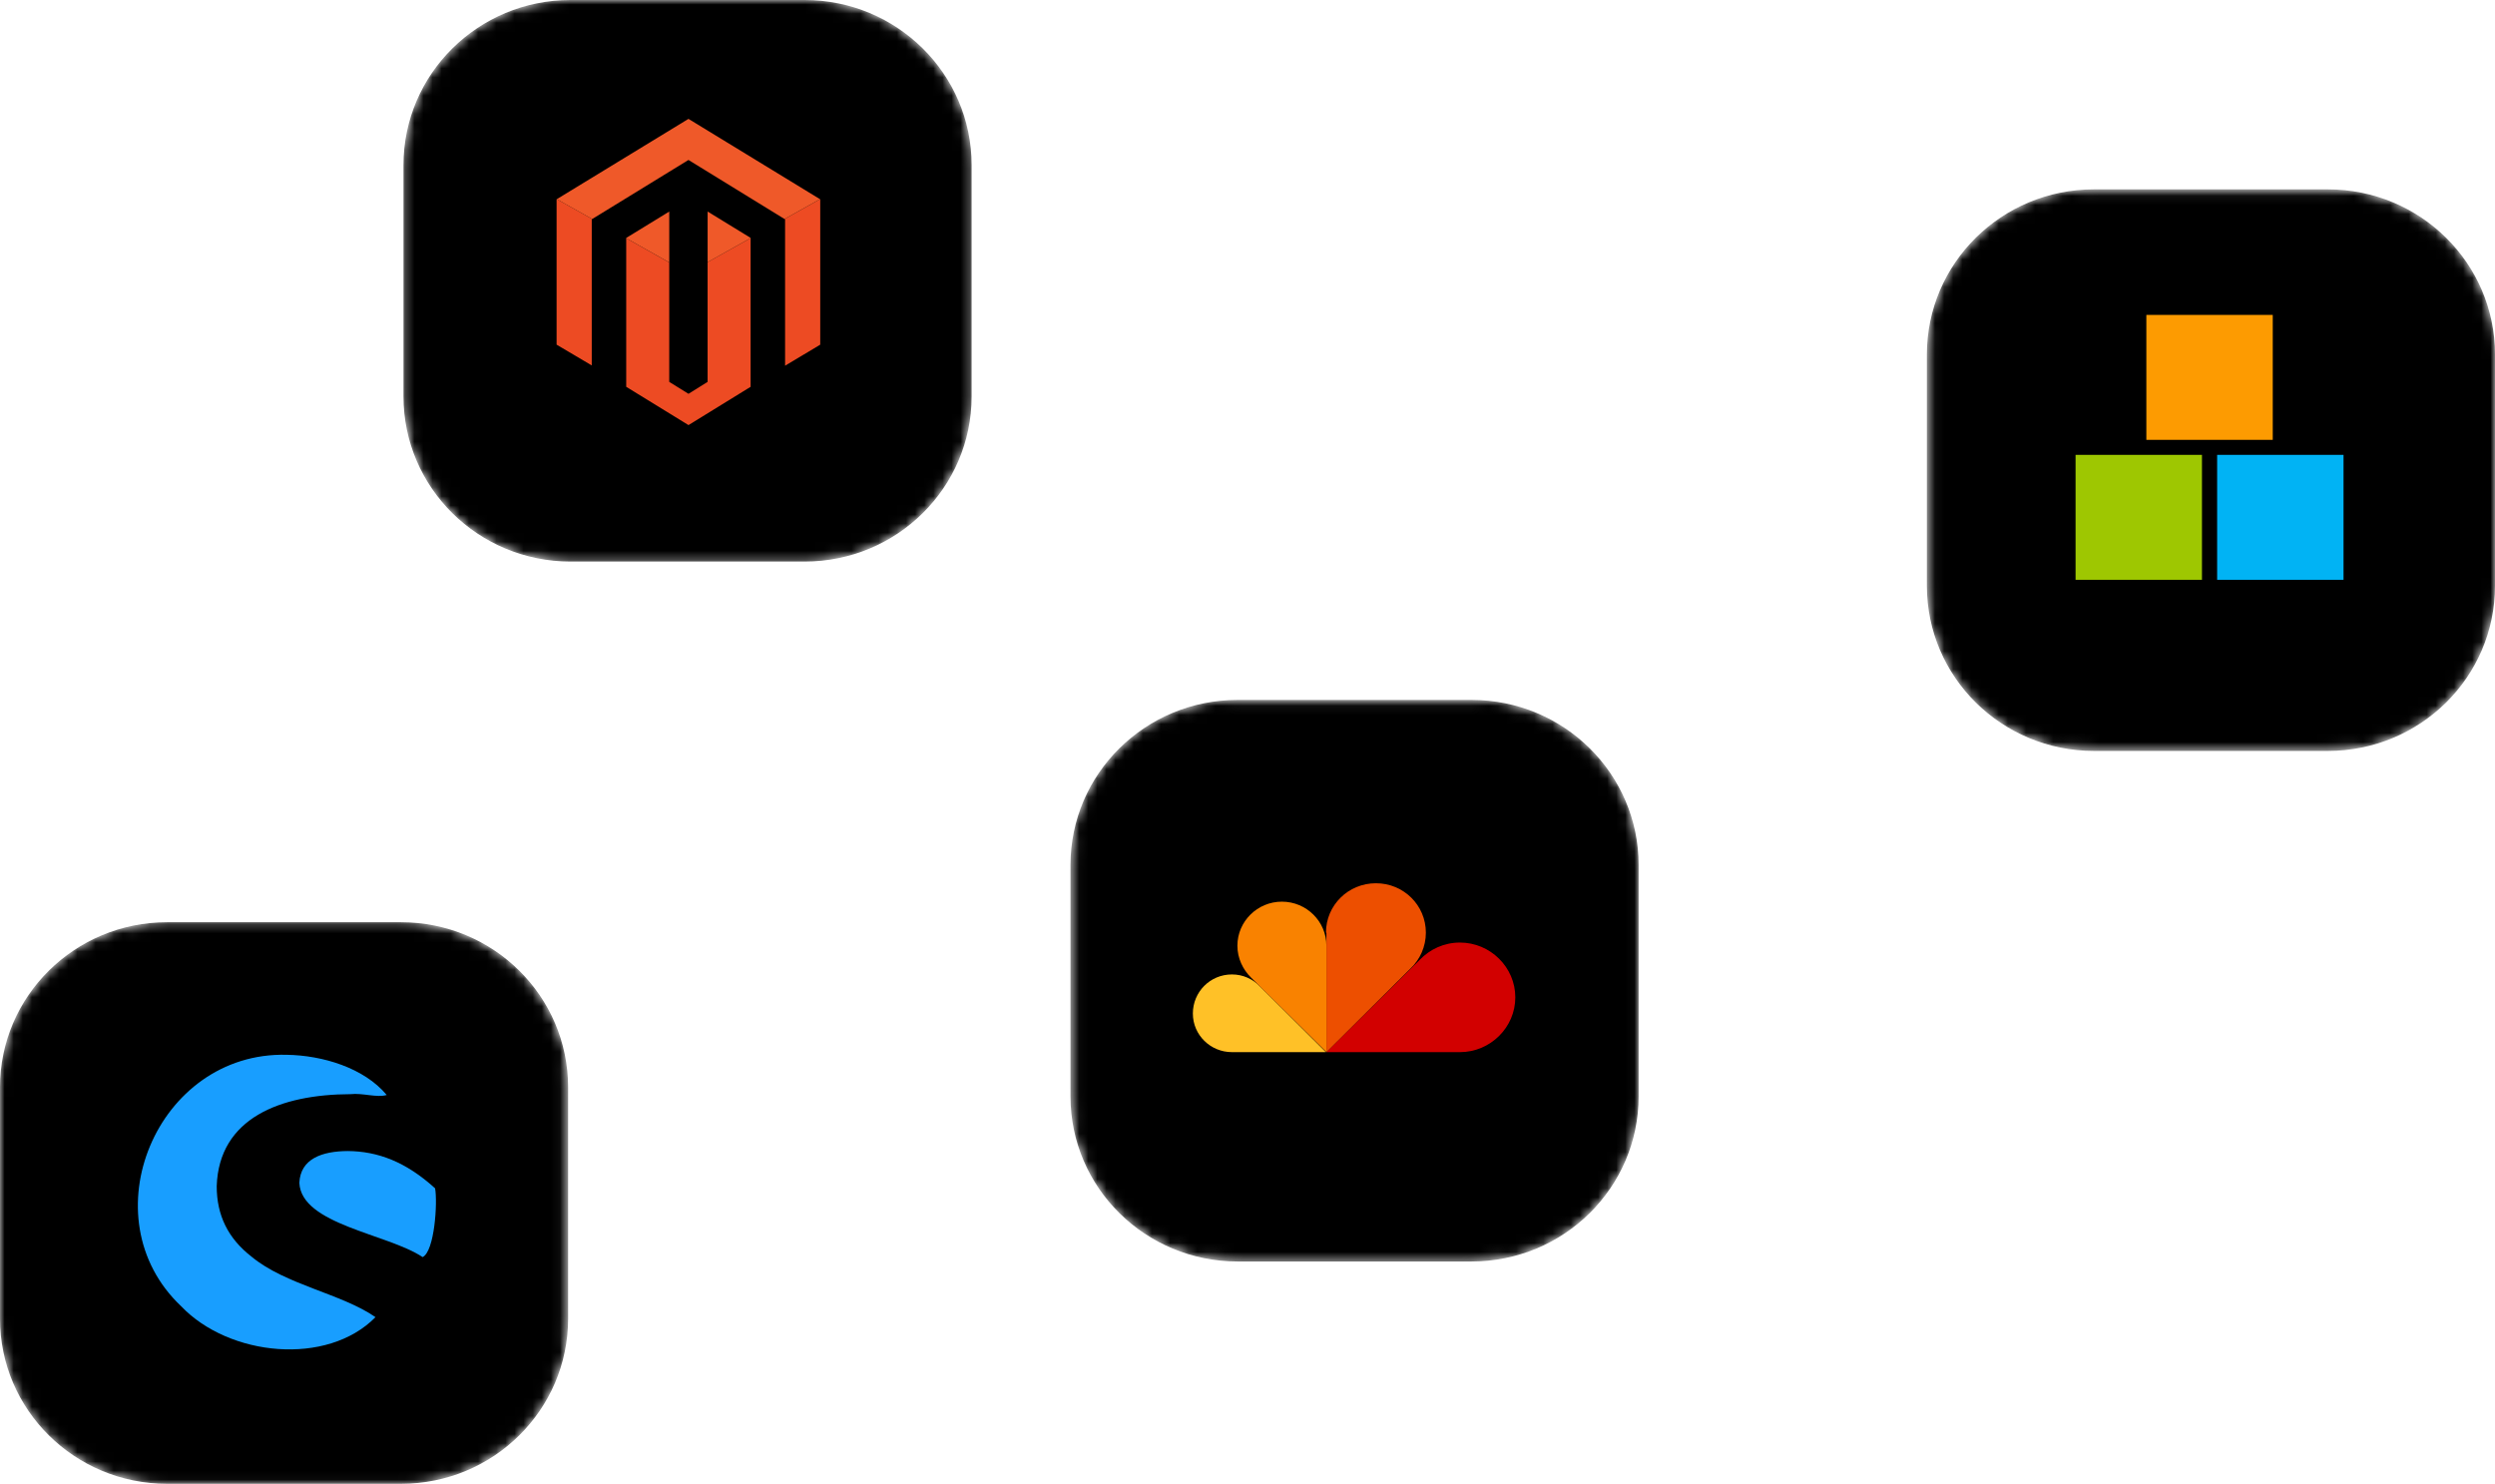 <svg width="274" height="163" viewBox="0 0 274 163" fill="none" xmlns="http://www.w3.org/2000/svg">
<mask id="mask0_29124_130170" style="mask-type:alpha" maskUnits="userSpaceOnUse" x="211" y="20" width="63" height="63">
<path d="M229.959 21.297C220.095 21.297 212.108 29.2 212.108 38.936V64.33C212.108 74.066 220.095 81.969 229.959 81.969H255.649C265.514 81.969 273.5 74.066 273.5 64.33V38.936C273.5 29.2 265.514 21.297 255.649 21.297H229.959Z" fill="white" stroke="#EDF3F5"/>
</mask>
<g mask="url(#mask0_29124_130170)">
<path d="M211.608 38.936C211.608 28.918 219.824 20.797 229.959 20.797H255.649C265.784 20.797 274 28.918 274 38.936V64.33C274 74.348 265.784 82.469 255.649 82.469H229.959C219.824 82.469 211.608 74.348 211.608 64.33V38.936Z" fill="black"/>
<rect x="227.938" y="49.953" width="13.882" height="13.722" fill="#9EC701"/>
<rect x="243.484" y="49.953" width="13.882" height="13.722" fill="#01B3F4"/>
<rect x="235.711" y="34.584" width="13.882" height="13.722" fill="#FD9B01"/>
</g>
<mask id="mask1_29124_130170" style="mask-type:alpha" maskUnits="userSpaceOnUse" x="44" y="0" width="63" height="62">
<path d="M62.662 0.5C52.798 0.5 44.811 8.403 44.811 18.139V43.533C44.811 53.269 52.798 61.172 62.662 61.172H88.353C98.217 61.172 106.203 53.269 106.203 43.533V18.139C106.203 8.403 98.217 0.5 88.353 0.5H62.662Z" fill="white" stroke="#EDF3F5"/>
</mask>
<g mask="url(#mask1_29124_130170)">
<path d="M44.311 18.139C44.311 8.121 52.527 0 62.662 0H88.353C98.487 0 106.703 8.121 106.703 18.139V43.533C106.703 53.551 98.487 61.672 88.353 61.672H62.662C52.527 61.672 44.311 53.551 44.311 43.533V18.139Z" fill="black"/>
<path d="M61.125 21.89V37.85L64.985 40.131V24.088L65.036 24.055L61.15 21.873L61.125 21.89ZM86.159 24.055L86.218 24.088V40.164L90.078 37.85V21.89L90.053 21.873L86.159 24.055ZM77.708 41.939L75.61 43.25L73.495 41.939V28.825L68.77 26.162V42.479L75.61 46.684L82.433 42.479V26.145L77.708 28.791V41.939Z" fill="#ED4B23"/>
<path d="M75.608 13.055L61.148 21.873L65.034 24.054L75.608 17.567L86.157 24.054L90.051 21.873L75.608 13.055Z" fill="#EF5929"/>
<path d="M73.498 23.232L68.773 26.128V26.161L73.498 28.823V23.232ZM77.711 23.232V28.79L82.436 26.144V26.128L77.711 23.232Z" fill="#EF5929"/>
</g>
<mask id="mask2_29124_130170" style="mask-type:alpha" maskUnits="userSpaceOnUse" x="-1" y="101" width="64" height="62">
<path d="M18.349 101.781C8.485 101.781 0.499 109.684 0.499 119.42V144.814C0.499 154.55 8.485 162.453 18.349 162.453H44.04C53.904 162.453 61.891 154.55 61.891 144.814V119.42C61.891 109.684 53.904 101.781 44.04 101.781H18.349Z" fill="white" stroke="#EDF3F5"/>
</mask>
<g mask="url(#mask2_29124_130170)">
<path d="M-0.001 119.42C-0.001 109.402 8.215 101.281 18.349 101.281H44.04C54.175 101.281 62.391 109.402 62.391 119.42V144.814C62.391 154.832 54.175 162.953 44.04 162.953H18.349C8.215 162.953 -0.001 154.832 -0.001 144.814V119.42Z" fill="black"/>
<path d="M41.237 144.652C37.5 142.061 31.346 141.109 27.609 137.996C25.048 136.004 23.799 133.475 23.799 130.267C24.048 122.762 30.836 120.189 38.481 120.163C39.846 120.01 41.374 120.578 42.47 120.253C39.986 117.276 35.438 115.901 31.489 115.839C17.224 115.471 9.581 133.731 19.902 143.459C25.151 148.97 35.922 150.056 41.237 144.652Z" fill="#189EFF"/>
<path d="M47.782 130.504C44.576 127.593 41.494 126.431 38.171 126.408C35.398 126.431 32.992 127.233 32.875 129.908C33.098 134.493 42.553 135.483 46.415 138.056C47.73 137.411 48.065 132.05 47.782 130.504Z" fill="#189EFF"/>
</g>
<mask id="mask3_29124_130170" style="mask-type:alpha" maskUnits="userSpaceOnUse" x="117" y="76" width="63" height="63">
<path d="M135.912 77.367C126.048 77.367 118.061 85.27 118.061 95.006V120.4C118.061 130.136 126.048 138.039 135.912 138.039H161.603C171.467 138.039 179.453 130.136 179.453 120.4V95.006C179.453 85.27 171.467 77.367 161.603 77.367H135.912Z" fill="white" stroke="#EDF3F5"/>
</mask>
<g mask="url(#mask3_29124_130170)">
<path d="M117.561 95.006C117.561 84.988 125.777 76.867 135.912 76.867H161.603C171.737 76.867 179.953 84.988 179.953 95.006V120.4C179.953 130.418 171.737 138.539 161.603 138.539H135.912C125.777 138.539 117.561 130.418 117.561 120.4V95.006Z" fill="black"/>
<path fill-rule="evenodd" clip-rule="evenodd" d="M145.664 115.548C145.664 115.548 160.277 115.548 160.326 115.548C163.668 115.548 166.411 112.835 166.411 109.53C166.411 106.225 163.668 103.512 160.326 103.512C158.581 103.512 157.035 104.252 155.938 105.386L145.664 115.548Z" fill="#D20000"/>
<path fill-rule="evenodd" clip-rule="evenodd" d="M145.667 102.475V115.547L154.893 106.372C155.941 105.386 156.589 103.955 156.589 102.426C156.589 99.417 154.145 97 151.103 97C148.061 97 145.617 99.417 145.617 102.426C145.667 102.426 145.667 102.426 145.667 102.475Z" fill="#ED4F00"/>
<path fill-rule="evenodd" clip-rule="evenodd" d="M135.289 115.547H135.339H145.612L138.381 108.346C137.583 107.507 136.486 107.014 135.289 107.014C132.895 107.014 131 108.937 131 111.305C131 113.673 132.945 115.547 135.289 115.547Z" fill="#FFC127"/>
<path fill-rule="evenodd" clip-rule="evenodd" d="M137.387 107.358L145.666 115.546V103.856C145.666 101.192 143.471 99.022 140.778 99.022C138.085 99.022 135.891 101.192 135.891 103.856C135.891 105.237 136.489 106.47 137.387 107.358Z" fill="#F98200"/>
</g>
</svg>
